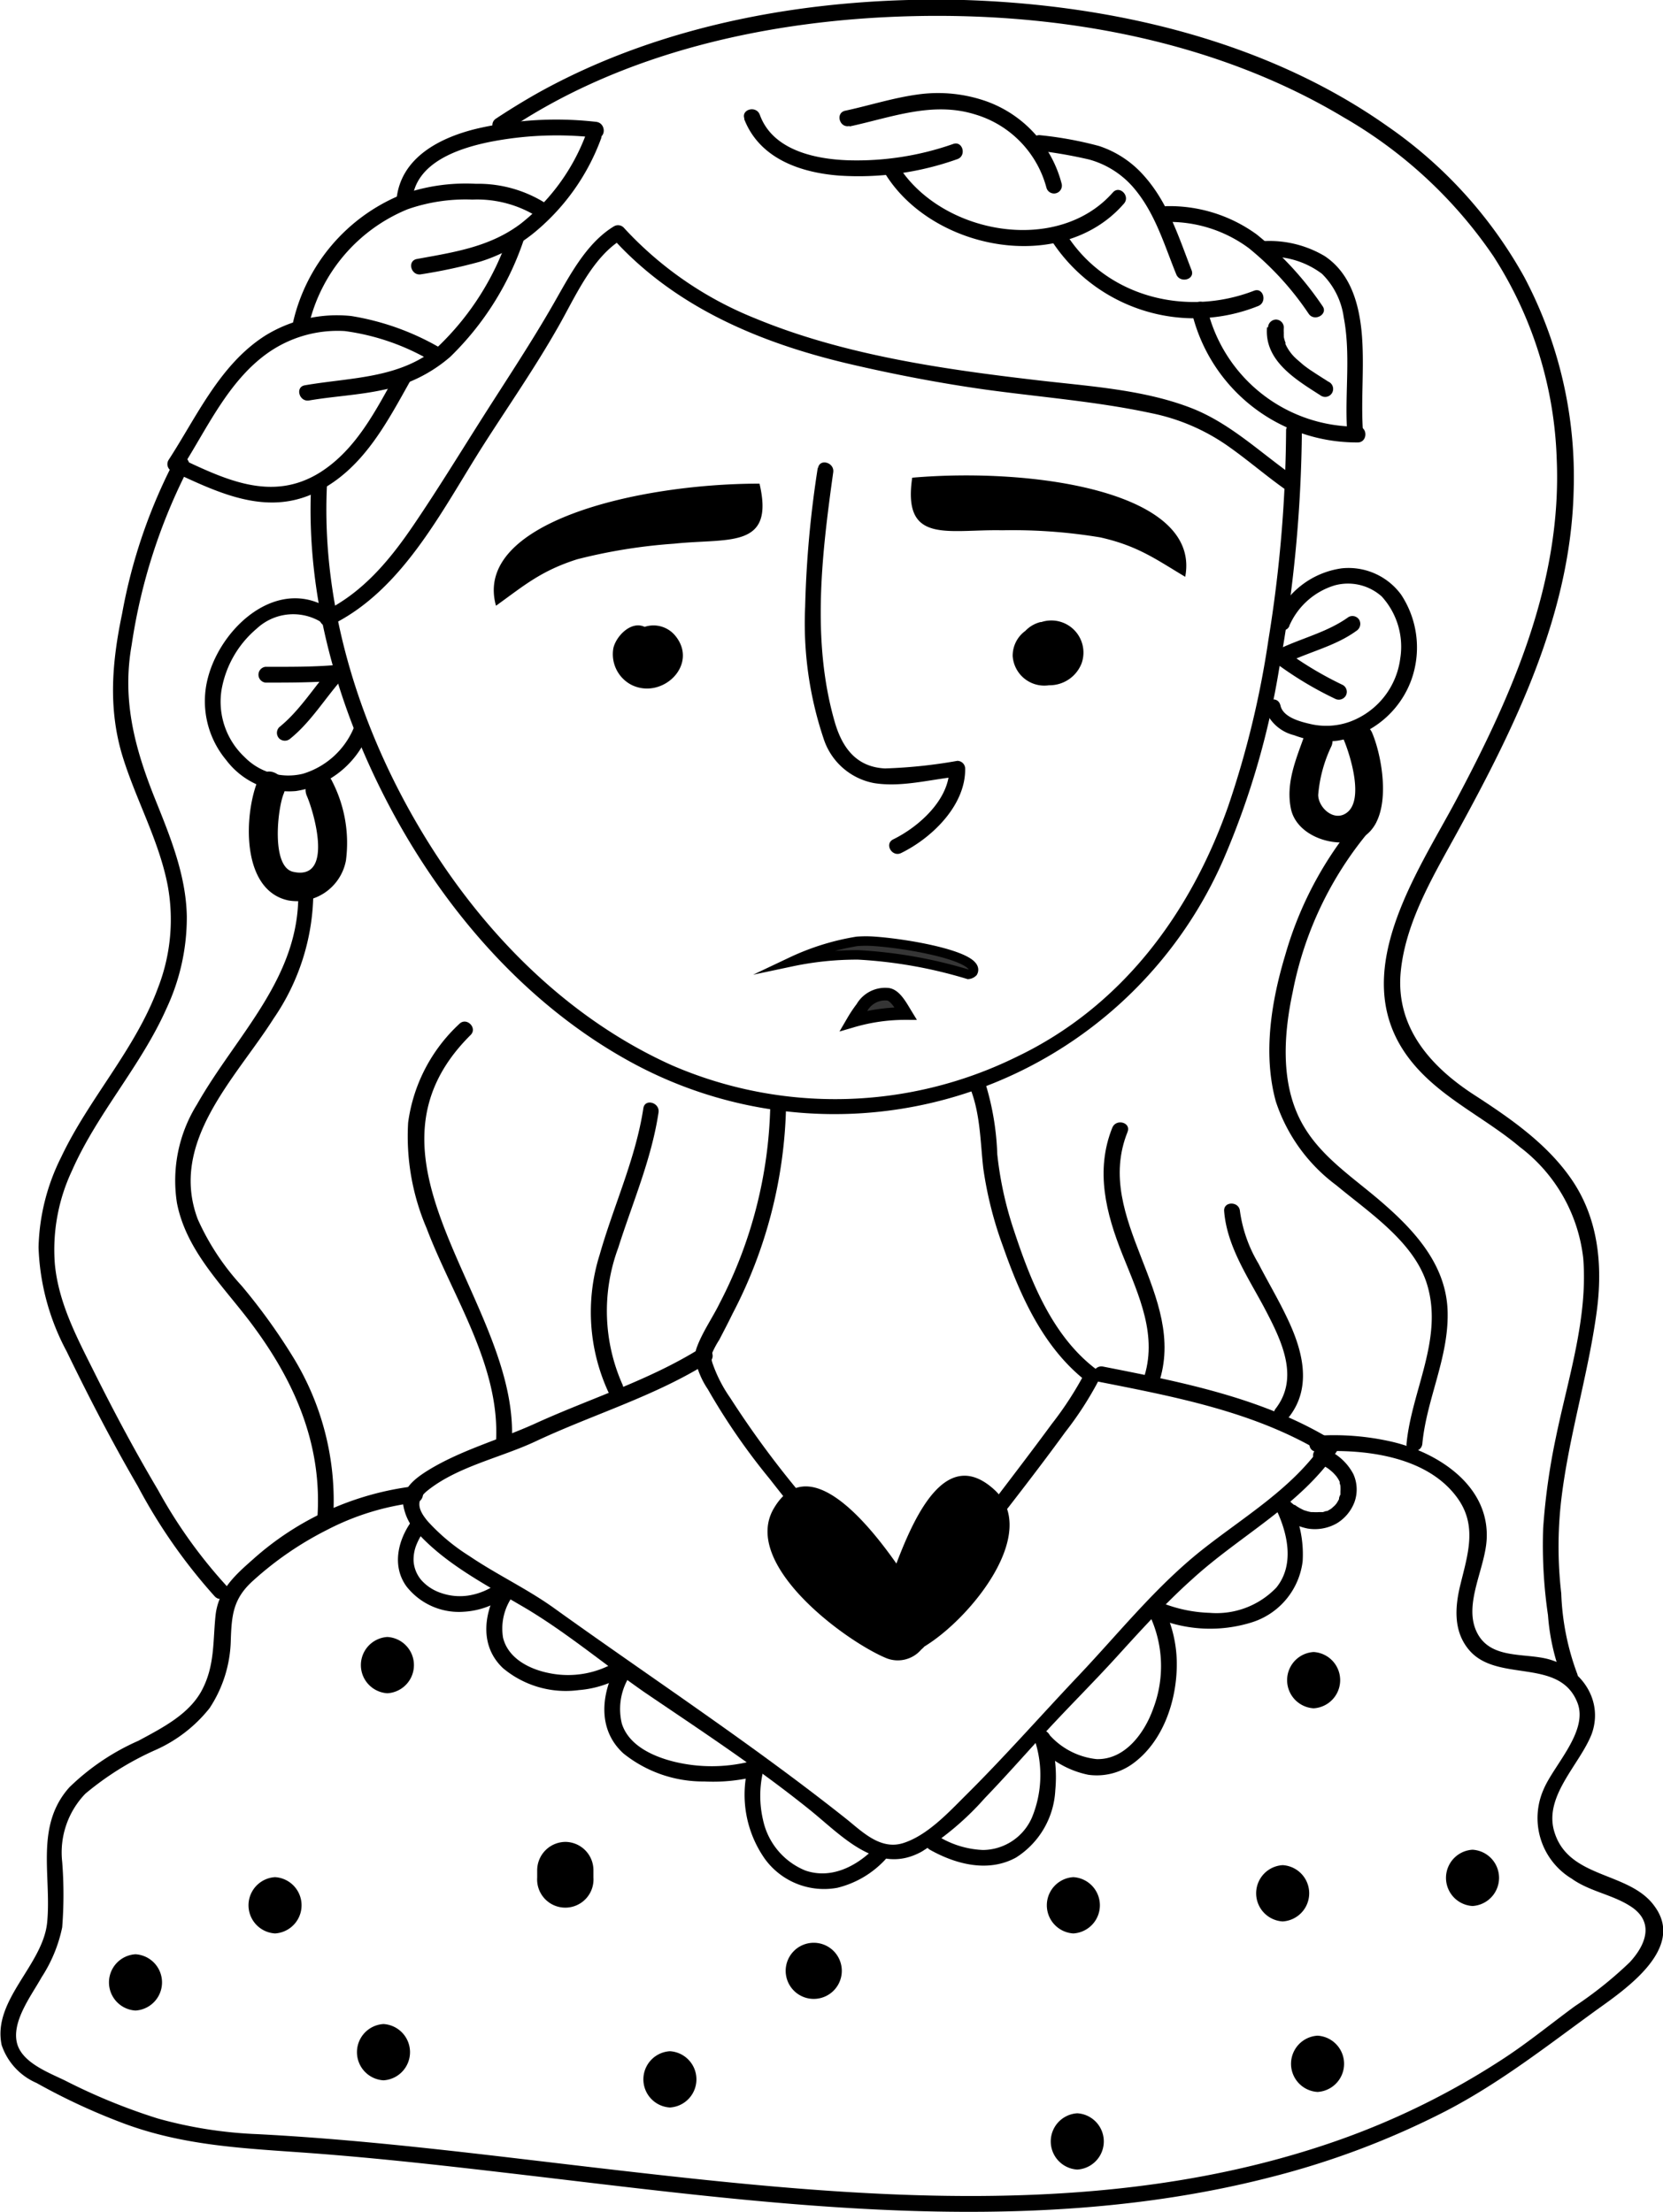 <?xml version="1.0" encoding="UTF-8"?> <svg xmlns="http://www.w3.org/2000/svg" viewBox="0 0 131.57 174.99"><defs><style>.cls-1,.cls-2,.cls-3{stroke:#000;stroke-miterlimit:10;}.cls-2,.cls-3{fill:#353535;}.cls-2{stroke-width:0.75px;}</style></defs><g id="Слой_2" data-name="Слой 2"><g id="OBJECTS"><path d="M24.62,38.32c-.45,9,2.17,18,6.42,25.89,4.38,8.12,10.82,15.45,19,19.88A33.58,33.58,0,0,0,96.79,68a64,64,0,0,0,4.41-15.09A109.27,109.27,0,0,0,103,34a.63.63,0,0,0-1.25,0,106.53,106.53,0,0,1-1.4,16.63,74.14,74.14,0,0,1-3.18,13.15c-3,8.54-8.48,15.9-16.79,19.85a32.48,32.48,0,0,1-27.23.64C44.93,80.57,38.35,73.9,33.7,66.34c-5.11-8.31-8.32-18.2-7.83-28,.05-.8-1.2-.8-1.25,0Z"></path><path d="M60.94,87.53a35.47,35.47,0,0,1-4,15.56c-.56,1.14-1.36,2.28-1.8,3.47a2.08,2.08,0,0,0-.13,1A6.53,6.53,0,0,0,56,109.9,51.29,51.29,0,0,0,60.9,117c2,2.57,4.09,5.07,6.22,7.53.86,1,1.73,2,2.62,3a9.46,9.46,0,0,0,.75.8,2.61,2.61,0,0,1,.24.23c.09.12-.09-.16-.08-.14a4,4,0,0,1,.27.68.64.64,0,0,0,1.15.15c2.46-3.51,5.24-6.82,7.87-10.21,1.47-1.9,2.93-3.81,4.34-5.75a27.06,27.06,0,0,0,2.66-4.12.67.67,0,0,0-.23-.86c-3.47-2.63-5.18-7-6.5-11a28.38,28.38,0,0,1-1.31-6A21.4,21.4,0,0,0,78,85.83c-.3-.73-1.51-.41-1.21.34.77,2,.77,4.17,1,6.23a30,30,0,0,0,1.56,6.19c1.4,4,3.25,8.15,6.74,10.79l-.22-.85a27.06,27.06,0,0,1-2.66,4.12c-1.47,2-3,4-4.52,6-2.57,3.31-5.29,6.55-7.69,10l1.14.15c-.6-1.49-1.92-2.56-3-3.76q-3-3.44-5.9-7a75.12,75.12,0,0,1-5.47-7.46,11.08,11.08,0,0,1-1.4-2.74,2,2,0,0,1-.1-.63A7.18,7.18,0,0,1,56.9,106c.36-.69.72-1.38,1.06-2.08a37.08,37.08,0,0,0,4.23-16.38.63.63,0,0,0-1.25,0Z"></path><path d="M26.37,48.36c-4.17-3-8.82,1.11-9.91,5.22a7.26,7.26,0,0,0,1.43,6.54,6.23,6.23,0,0,0,5.51,2.46,7.35,7.35,0,0,0,5.65-4.32c.34-.72-.73-1.36-1.08-.63a6.35,6.35,0,0,1-4,3.58,4.84,4.84,0,0,1-4.61-1.31,6,6,0,0,1-1.83-5.34,8.16,8.16,0,0,1,2.78-4.83,4.23,4.23,0,0,1,5.43-.29c.65.47,1.27-.61.63-1.08Z"></path><path d="M21,54c1.89,0,3.79,0,5.68-.15l-.45-1.07c-1.39,1.56-2.49,3.42-4.14,4.75a.64.64,0,0,0,0,.89.65.65,0,0,0,.89,0c1.64-1.33,2.74-3.19,4.14-4.76.33-.36.13-1.11-.44-1.06-1.89.17-3.79.15-5.68.15A.63.63,0,0,0,21,54Z"></path><path d="M102,49.52a5.72,5.72,0,0,1,3.59-3.21,4,4,0,0,1,3.73.88,5.9,5.9,0,0,1,1.46,4.91,6.17,6.17,0,0,1-4,5,5.53,5.53,0,0,1-3.17.16c-.78-.18-2.09-.53-2.3-1.43s-1.4-.45-1.21.33a3.28,3.28,0,0,0,2.28,2,7.34,7.34,0,0,0,3.41.44,7.46,7.46,0,0,0,5.85-4.76,7.59,7.59,0,0,0-.79-6.8,5.16,5.16,0,0,0-4.7-2.08,6.73,6.73,0,0,0-5.22,3.94c-.35.72.73,1.36,1.08.63Z"></path><path d="M106.68,48.82c-1.71,1.23-3.8,1.68-5.67,2.61-.47.23-.33.82,0,1.08a28.17,28.17,0,0,0,4.6,2.76.64.64,0,0,0,.86-.23.62.62,0,0,0-.23-.85,28.17,28.17,0,0,1-4.6-2.76v1.08c1.87-.93,4-1.38,5.68-2.61a.65.65,0,0,0,.22-.86.63.63,0,0,0-.86-.22Z"></path><path d="M26.22,49.44c5.72-2.79,8.82-9.23,12.1-14.35,1.92-3,4-6,5.76-9.09,1.37-2.36,2.71-5.6,5.13-7.07l-.76-.1c4.92,5.46,11.64,8.28,18.66,9.94,3.63.85,7.33,1.56,11,2.07,4.34.59,8.73.93,13,1.85a16.08,16.08,0,0,1,5.93,2.52c1.66,1.15,3.19,2.5,4.85,3.65.67.46,1.29-.62.63-1.08-2.77-1.92-5.19-4.34-8.4-5.55-3.81-1.45-8.2-1.69-12.22-2.17-7.43-.87-15.23-2-22.19-4.89A28.47,28.47,0,0,1,49.34,18a.63.63,0,0,0-.76-.1c-2.23,1.35-3.56,4-4.82,6.19-1.72,3-3.63,5.87-5.48,8.78s-3.64,5.84-5.57,8.68-4.06,5.37-7.13,6.86c-.72.35-.09,1.43.64,1.08Z"></path><path d="M64.7,37a83.78,83.78,0,0,0-1,11,28.65,28.65,0,0,0,1.45,10.4,5.2,5.2,0,0,0,4,3.55c2.17.35,4.43-.29,6.59-.51l-.63-.63c0,2.45-2.42,4.6-4.44,5.59-.73.36-.09,1.44.63,1.08,2.43-1.19,5.1-3.77,5.06-6.67a.62.62,0,0,0-.62-.62,39.5,39.5,0,0,1-5.72.6c-2.29-.11-3.41-1.66-4-3.75-1.82-6.39-1-13.2-.1-19.67.12-.79-1.09-1.13-1.2-.33Z"></path><path d="M60.09,38.26c1.22,5.21-2.46,4.29-6.75,4.75a43,43,0,0,0-7.66,1.23c-2.92.92-4.3,2.15-6.44,3.68-1.84-6.59,11.19-9.66,20.85-9.66"></path><path d="M72.17,37.79c-.78,5.3,2.81,4.07,7.12,4.16a42.3,42.3,0,0,1,7.75.56c3,.67,4.46,1.77,6.73,3.12,1.27-6.73-12-8.67-21.6-7.84"></path><path d="M46.34,10.68a16.24,16.24,0,0,1-5.12,7c-2.45,1.86-5.29,2.27-8.24,2.81-.79.15-.46,1.35.33,1.21a41.16,41.16,0,0,0,4.67-1,12.73,12.73,0,0,0,4.18-2.21A17.39,17.39,0,0,0,47.54,11c.31-.75-.9-1.07-1.2-.33Z"></path><path d="M40.24,18.61a21.73,21.73,0,0,1-5.51,8.74c-3,2.62-6.92,2.49-10.61,3.13-.79.13-.45,1.34.34,1.2,1.94-.33,3.93-.42,5.86-.84a11.65,11.65,0,0,0,5.3-2.61,23.17,23.17,0,0,0,5.83-9.29c.28-.76-.93-1.08-1.21-.33Z"></path><path d="M31.45,29.38c-1.64,2.92-3.19,6.14-6.14,8-3.82,2.38-7.53.53-11.17-1.18l.23.86c2-3.13,3.66-6.88,6.78-9.11a9.58,9.58,0,0,1,6.13-1.76,18.24,18.24,0,0,1,6.81,2.35c.72.36,1.35-.72.63-1.08A20.47,20.47,0,0,0,27.79,25,10.81,10.81,0,0,0,21,26.54c-3.61,2.29-5.42,6.4-7.67,9.86a.62.62,0,0,0,.22.85C17.32,39,21.29,41,25.39,38.75c3.48-1.89,5.27-5.42,7.14-8.74a.63.63,0,0,0-1.08-.63Z"></path><path d="M24.43,25.73a13.14,13.14,0,0,1,7.83-9.18,13.91,13.91,0,0,1,5.12-.76,9,9,0,0,1,5.11,1.34c.65.47,1.27-.61.63-1.08a10,10,0,0,0-5.48-1.51,15,15,0,0,0-6,.91,14.39,14.39,0,0,0-8.43,9.94.62.62,0,0,0,1.2.34Z"></path><path d="M32.62,15.79c.28-2.94,3.67-4.06,6.12-4.56a27.41,27.41,0,0,1,8.43-.34c.8.09.79-1.16,0-1.25a27.82,27.82,0,0,0-9.41.53c-2.93.7-6.07,2.28-6.39,5.62-.08.8,1.17.79,1.25,0Z"></path><path d="M58.87,9.4c1.2,3.12,4.41,4.25,7.51,4.49a23.3,23.3,0,0,0,9.36-1.3c.75-.26.43-1.47-.33-1.2a23,23,0,0,1-8.3,1.29c-2.68-.09-6-.82-7-3.61-.29-.75-1.5-.42-1.21.33Z"></path><path d="M67.23,10c3.29-.71,6.54-2,9.91-.95a8.27,8.27,0,0,1,5.65,5.8.62.62,0,0,0,1.2-.33A9.44,9.44,0,0,0,78,8a11.52,11.52,0,0,0-5.43-.52c-1.94.27-3.8.87-5.7,1.28-.79.17-.46,1.38.33,1.21Z"></path><path d="M70,13.69c3.71,6.1,14,8.09,18.92,2.42.53-.6-.35-1.49-.88-.88-4.41,5-13.64,3.28-17-2.17a.63.63,0,0,0-1.08.63Z"></path><path d="M82,11.9a36.7,36.7,0,0,1,4.17.72,7.13,7.13,0,0,1,3.48,2.19c1.73,2,2.45,4.53,3.41,6.89.3.74,1.51.42,1.21-.33-1-2.58-1.85-5.32-3.74-7.44a8.11,8.11,0,0,0-3.58-2.38,29.11,29.11,0,0,0-4.62-.85c-.79-.12-1.13,1.08-.33,1.2Z"></path><path d="M83.31,19.21a13.5,13.5,0,0,0,16.23,5c.74-.29.42-1.5-.33-1.21-5.35,2.07-11.65.51-14.82-4.43-.43-.67-1.52,0-1.08.64Z"></path><path d="M92.24,17.56a10.57,10.57,0,0,1,6.56,2.07,23.57,23.57,0,0,1,4.75,5.21c.47.64,1.55,0,1.08-.63a25.69,25.69,0,0,0-5.2-5.66,11.72,11.72,0,0,0-7.19-2.24.63.63,0,0,0,0,1.25Z"></path><path d="M94.29,24.69A13.4,13.4,0,0,0,107.42,35c.8,0,.81-1.28,0-1.25a12.16,12.16,0,0,1-11.93-9.43c-.15-.79-1.36-.46-1.2.33Z"></path><path d="M100.06,20.32a6.77,6.77,0,0,1,4.53,1.34,6,6,0,0,1,1.72,3.44c.56,2.91.09,5.92.26,8.85,0,.8,1.29.81,1.25,0-.15-2.55.14-5.11-.09-7.65-.22-2.32-.9-4.7-2.94-6.05a8.57,8.57,0,0,0-4.73-1.18.63.63,0,0,0,0,1.25Z"></path><path d="M100.24,25.9c-.22,2.65,2.3,4.14,4.22,5.37a.63.63,0,1,0,.63-1.08c-.42-.27-.84-.53-1.26-.81-.22-.14-.44-.3-.65-.46l-.12-.1-.14-.12-.3-.26a3.54,3.54,0,0,1-.89-1.16s-.1-.2,0-.09l-.06-.17a2.54,2.54,0,0,1-.1-.37s0-.23,0-.11a1.1,1.1,0,0,1,0-.18,3.53,3.53,0,0,1,0-.46.63.63,0,0,0-.62-.62.65.65,0,0,0-.63.62Z"></path><path d="M55.48,106.62c-4.1,2.58-8.77,4-13.15,6-2.82,1.28-6,2.13-8.63,3.8-.84.54-1.81,1.29-1.83,2.39a4.19,4.19,0,0,0,1.43,2.74c2.16,2.25,5.07,3.79,7.73,5.35,3.51,2,6.67,4.69,10,7,4.42,3,8.9,5.94,13.07,9.3,2.56,2.07,5.35,5.2,8.82,3.28a22.67,22.67,0,0,0,5-4.24c1.65-1.71,3.22-3.5,4.83-5.25,1.84-2,3.75-3.89,5.57-5.89s3.84-4.24,6-6.17c3.76-3.44,8.48-5.8,11.42-10.08a.63.63,0,0,0-.22-.85c-5.53-3.41-12-4.66-18.24-5.89-.79-.16-1.13,1-.34,1.2,6.18,1.22,12.52,2.42,17.94,5.77l-.22-.86c-2.44,3.55-6.25,5.77-9.57,8.4-3.64,2.89-6.57,6.57-9.75,9.93-3,3.17-5.89,6.46-9,9.54-1.38,1.38-3,3.11-4.87,3.71s-3.35-1-4.63-2c-7.41-5.87-15.31-11.06-23-16.58-2.13-1.53-4.53-2.65-6.7-4.12a15.82,15.82,0,0,1-3.27-2.72c-.76-.89-1.05-1.66-.05-2.46,2.38-1.91,5.79-2.6,8.54-3.89,4.55-2.14,9.46-3.57,13.74-6.27.68-.43,0-1.51-.63-1.08Z"></path><path d="M32.57,120.33c-1.09,1.51-1.58,3.56-.41,5.17a5.27,5.27,0,0,0,4.57,2,6.28,6.28,0,0,0,3.13-1.07c.66-.45,0-1.53-.63-1.08a5.2,5.2,0,0,1-2.17.87,4.5,4.5,0,0,1-2.13-.19,3.62,3.62,0,0,1-1.57-1,2.58,2.58,0,0,1-.64-1.56,3.19,3.19,0,0,1,.19-1.17,5.2,5.2,0,0,1,.74-1.32.63.63,0,0,0-1.08-.63Z"></path><path d="M39.31,125.85c-1.08,2-1.3,4.44.49,6.12a7.74,7.74,0,0,0,6,1.73,8.1,8.1,0,0,0,3.6-1.17c.67-.43.05-1.51-.64-1.08a7.41,7.41,0,0,1-5.35.9c-1.54-.31-3.21-1.16-3.61-2.79a4.42,4.42,0,0,1,.62-3.08c.38-.7-.7-1.34-1.08-.63Z"></path><path d="M48.51,132.29c-1,2.19-1.08,4.69.81,6.42a10.07,10.07,0,0,0,6.41,2.22,13.88,13.88,0,0,0,3.91-.36c.78-.19.45-1.4-.33-1.21a12.59,12.59,0,0,1-6,0c-1.64-.41-3.56-1.27-4.11-3a4.87,4.87,0,0,1,.4-3.39c.32-.73-.75-1.36-1.08-.63Z"></path><path d="M59.18,139.8a8.83,8.83,0,0,0,1.33,7.25,5.79,5.79,0,0,0,5.74,2.29A7.64,7.64,0,0,0,70,147.15c.58-.56-.31-1.45-.88-.88-1.43,1.41-3.38,2.39-5.39,1.71a5.57,5.57,0,0,1-3.36-4,8.4,8.4,0,0,1,0-3.83c.18-.78-1-1.12-1.2-.33Z"></path><path d="M73.57,146.33c2.06,1.16,4.62,1.82,6.81.62a6.7,6.7,0,0,0,3.11-5.32,11.25,11.25,0,0,0-.42-4.28.62.62,0,0,0-1.2.33,8.8,8.8,0,0,1-.23,6.11,4.27,4.27,0,0,1-3.87,2.56,7.33,7.33,0,0,1-3.57-1.1c-.7-.39-1.33.69-.63,1.08Z"></path><path d="M82,138a7.38,7.38,0,0,0,4.1,2.4,4.85,4.85,0,0,0,3.55-.9c2.32-1.7,3.39-4.8,3.45-7.59a10.06,10.06,0,0,0-1.23-5.09c-.39-.7-1.47-.07-1.08.63a9.43,9.43,0,0,1,.45,7.71c-.68,1.92-2.23,4.07-4.49,4a5.81,5.81,0,0,1-3.87-2.09c-.56-.58-1.44.31-.88.88Z"></path><path d="M91.5,128a11.06,11.06,0,0,0,7.48.36,5.8,5.8,0,0,0,4.08-4.85,9,9,0,0,0-1-4.71c-.34-.73-1.42-.09-1.08.63.9,1.9,1.45,4.37,0,6.16a6.55,6.55,0,0,1-5.28,2,11.17,11.17,0,0,1-3.83-.81c-.75-.29-1.08.91-.34,1.21Z"></path><path d="M101,119.56a4.64,4.64,0,0,0,2.45,1.36,3.5,3.5,0,0,0,2.31-.41,3.34,3.34,0,0,0,1.4-1.68,2.94,2.94,0,0,0-.09-2.22,4.28,4.28,0,0,0-2.25-2,.64.64,0,0,0-.85.22.63.63,0,0,0,.22.86,4.65,4.65,0,0,1,.63.32l.25.16.12.09c.09.06,0,0,0,0l.07.06a3,3,0,0,1,.4.39l.08.09s-.08-.11,0,0l.14.21.11.21c0,.1,0-.12,0,0l0,.12a1.66,1.66,0,0,1,.06.21.36.36,0,0,1,0,.1.07.07,0,0,1,0,0c0,.07,0-.15,0-.07a3,3,0,0,1,0,.42s0,.07,0,.1,0-.16,0,0,0,.15-.05.22l-.06.18,0,.09s.06-.13,0,0a3.35,3.35,0,0,1-.21.36l0,0c.07-.09,0,0,0,0l-.14.16-.16.14a.27.27,0,0,1-.08.07s.07,0,.07,0,0,0-.06,0a2.77,2.77,0,0,1-.37.22l-.09,0c-.1.05.12,0,0,0l-.23.08-.2,0-.11,0c-.1,0,.15,0,0,0a3.69,3.69,0,0,1-.47,0l-.15,0h.07s-.07,0-.08,0a2.61,2.61,0,0,1-.27-.06l-.3-.09h0l-.14-.07a3.72,3.72,0,0,1-.58-.35l-.06,0c-.08,0,.07.06,0,0l-.16-.13-.3-.28a.63.63,0,0,0-.88,0,.64.64,0,0,0,0,.89Z"></path><path d="M32.8,117.57a23.31,23.31,0,0,0-12.8,5.8c-1.44,1.27-2.74,2.44-2.95,4.45S17,131.73,16,133.66s-3.1,3-5.05,4.05a18.49,18.49,0,0,0-5.46,3.68c-2.75,3.07-1.4,7-1.76,10.7-.34,3.38-4.35,6.14-3.6,9.69a5,5,0,0,0,2.76,3,49.85,49.85,0,0,0,6.58,3.08c5,1.94,10,2.09,15.25,2.48,5.06.38,10.11.94,15.15,1.53,20,2.32,40.84,5.46,60.67.36A65.45,65.45,0,0,0,114.39,167c4.31-2.24,8-5.15,11.93-8,2.29-1.64,7-4.85,4.61-8.16-2-2.87-6.94-2.13-8-6.08-.71-2.76,2.07-5.2,3-7.59,1-2.79-1-5.45-3.79-6-1.91-.38-4.41,0-5.36-2.18s.72-4.93.84-7.23c.22-4.21-3.8-6.82-7.43-7.69a20.52,20.52,0,0,0-6-.49c-.8,0-.8,1.3,0,1.25,3.75-.22,8.69.35,11.09,3.64,1.6,2.18.87,4.41.28,6.81-.46,1.83-.61,3.81.73,5.32,2.25,2.52,7.11.52,8.51,4.1.88,2.25-1.85,4.91-2.67,6.84a5.6,5.6,0,0,0,2.22,7.08c1.4,1,3.15,1.24,4.58,2.14,2,1.23,1.32,3.06,0,4.48a31.16,31.16,0,0,1-4.35,3.48c-1.85,1.36-3.62,2.81-5.55,4.08a60.7,60.7,0,0,1-13,6.46c-18.33,6.5-38.36,4.59-57.29,2.41-9.43-1.08-18.86-2.35-28.35-2.84a34.14,34.14,0,0,1-7.91-1.24,47.33,47.33,0,0,1-7.33-3c-1.25-.61-3.3-1.37-3.77-2.84-.55-1.76,1.12-3.9,1.91-5.33a11.48,11.48,0,0,0,1.63-3.95,33.18,33.18,0,0,0,0-5.18,6.7,6.7,0,0,1,1.83-5.39,23.39,23.39,0,0,1,5.55-3.46,11.32,11.32,0,0,0,4.28-3.31,10.15,10.15,0,0,0,1.68-5.41c.07-2,.2-3.28,1.78-4.69a26.32,26.32,0,0,1,5.83-4,20.36,20.36,0,0,1,7-2.16c.79-.07.8-1.32,0-1.25Z"></path><path d="M13.86,36.32a42.61,42.61,0,0,0-4.2,12.23c-.79,3.78-1.11,7.42,0,11.16,1.05,3.48,2.9,6.72,3.6,10.3a14.87,14.87,0,0,1-.75,8.11C10.72,83,7.05,86.87,4.84,91.54a16.75,16.75,0,0,0-1.79,7.14,18.7,18.7,0,0,0,2.22,8.22c1.75,3.61,3.6,7.18,5.62,10.65A43.41,43.41,0,0,0,17,126.3c.57.58,1.45-.31.89-.88a39.12,39.12,0,0,1-5.39-7.55c-1.81-3.05-3.48-6.18-5.06-9.35-1.36-2.72-2.81-5.45-3.1-8.52a14.67,14.67,0,0,1,1.35-7.38c2-4.55,5.47-8.3,7.49-12.86a17,17,0,0,0,1.6-7.26c-.06-3.32-1.35-6.4-2.57-9.44-1.59-4-2.56-7.75-1.79-12.06a45,45,0,0,1,4.5-14,.63.63,0,0,0-1.08-.63Z"></path><path d="M39.86,10.5C49.2,4.09,61,1.55,72.14,1.28c11.71-.29,24,1.91,34.16,8a36.09,36.09,0,0,1,11.86,11,31.46,31.46,0,0,1,5,16c.43,9.75-3.51,18.68-8,27.1-3.08,5.75-8.4,13.47-4,19.91,2.28,3.33,6.09,4.92,9.1,7.46a12.83,12.83,0,0,1,5,8.8c.38,4.75-1.23,9.59-2.17,14.19a51.87,51.87,0,0,0-1,7.13,38,38,0,0,0,.38,6.9,17.27,17.27,0,0,0,1.21,5.21c.34.73,1.42.1,1.08-.63a20.15,20.15,0,0,1-1.24-6.3,32.13,32.13,0,0,1,0-7.4c.6-5.07,2.16-10,2.82-15,.46-3.55.12-7.16-1.91-10.21-1.93-2.89-4.88-4.93-7.76-6.8-3.52-2.27-6.31-5.43-5.84-9.86.42-4,2.68-7.67,4.56-11.12,4.55-8.31,8.87-17.15,9.11-26.81a33.8,33.8,0,0,0-3.91-16.94A35.29,35.29,0,0,0,109.79,10C100.14,3.18,87.93.37,76.27,0,64.77-.3,52.63,1.72,42.49,7.39c-1.11.63-2.2,1.3-3.26,2-.66.45,0,1.54.63,1.08Z"></path><path class="cls-1" d="M21.76,149a1.73,1.73,0,0,0,0,3.45A1.73,1.73,0,0,0,21.76,149Z"></path><path class="cls-1" d="M30.65,130a1.73,1.73,0,0,0,0,3.45A1.73,1.73,0,0,0,30.65,130Z"></path><path class="cls-1" d="M44.76,146.21A1.75,1.75,0,0,0,43,147.94v.61a1.73,1.73,0,1,0,3.45,0v-.61A1.74,1.74,0,0,0,44.76,146.21Z"></path><path class="cls-1" d="M30.34,160.62a1.73,1.73,0,0,0,0,3.45A1.73,1.73,0,0,0,30.34,160.62Z"></path><path class="cls-1" d="M10.72,155.1a1.73,1.73,0,0,0,0,3.45A1.73,1.73,0,0,0,10.72,155.1Z"></path><path class="cls-1" d="M53,162.77a1.73,1.73,0,0,0,0,3.45A1.73,1.73,0,0,0,53,162.77Z"></path><path class="cls-1" d="M64.38,154.19a1.72,1.72,0,0,0,0,3.44A1.72,1.72,0,0,0,64.38,154.19Z"></path><path class="cls-1" d="M85.23,167.68a1.73,1.73,0,0,0,0,3.45A1.73,1.73,0,0,0,85.23,167.68Z"></path><path class="cls-1" d="M84.92,149a1.73,1.73,0,0,0,0,3.45A1.73,1.73,0,0,0,84.92,149Z"></path><path class="cls-1" d="M104.24,161.54a1.73,1.73,0,0,0,0,3.45A1.73,1.73,0,0,0,104.24,161.54Z"></path><path class="cls-1" d="M101.48,148.05a1.73,1.73,0,0,0,0,3.45A1.73,1.73,0,0,0,101.48,148.05Z"></path><path class="cls-1" d="M116.5,146.83a1.73,1.73,0,0,0,0,3.45A1.73,1.73,0,0,0,116.5,146.83Z"></path><path class="cls-1" d="M103.93,131.19a1.73,1.73,0,0,0,0,3.45A1.73,1.73,0,0,0,103.93,131.19Z"></path><path d="M78.69,117.87c-3.73-3.44-6.21,1.71-7.77,5.82-2.81-4-7.14-8.72-9.7-4.36s5.45,10.36,8.82,11.81a2.44,2.44,0,0,0,2.84-.64,3.07,3.07,0,0,0,.26-.25C76.84,128,82.3,121.21,78.69,117.87Z"></path><path d="M23.59,70.36c.25,6.88-4.84,11.43-8,17A11.4,11.4,0,0,0,14,95.17c.78,4,3.94,6.81,6.23,10,3.23,4.44,5.27,9.32,4.88,14.9-.06.8,1.19.79,1.25,0a21.71,21.71,0,0,0-3.24-12.82,47,47,0,0,0-4-5.53,19.52,19.52,0,0,1-3.47-5.26c-2.31-6.11,3-11.16,6-15.89a17.79,17.79,0,0,0,3.14-10.18c0-.8-1.28-.8-1.25,0Z"></path><path d="M36.34,81a13,13,0,0,0-4.05,7.81,18.46,18.46,0,0,0,1.46,8.35c2.07,5.47,5.92,11,5.48,17.09-.06.8,1.19.8,1.25,0,.8-11.08-13.37-22.32-3.25-32.37.57-.56-.32-1.45-.89-.88Z"></path><path d="M49.28,109.6a14.34,14.34,0,0,1-.37-10.88c1.13-3.57,2.63-7,3.19-10.71.12-.79-1.08-1.13-1.2-.34-.61,4-2.35,7.7-3.46,11.6a15.11,15.11,0,0,0,.76,11c.34.73,1.42.1,1.08-.63Z"></path><path d="M91.66,109.47c2.4-7-5.24-13-2.45-19.93.29-.75-.91-1.07-1.21-.33-1.36,3.4-.5,6.78.81,10.05s2.83,6.45,1.64,9.88c-.26.76,1,1.09,1.21.33Z"></path><path d="M107.78,64.4a28.76,28.76,0,0,0-6.09,11.13c-1.11,3.68-1.79,7.84-.75,11.61a13.49,13.49,0,0,0,4.78,6.62c2.59,2.16,6.2,4.51,7.2,7.9,1.27,4.28-1.24,8.36-1.64,12.55-.08.8,1.18.79,1.25,0,.34-3.56,2.1-6.82,2-10.46s-2.54-6.35-5.26-8.69c-2.08-1.8-4.53-3.39-6-5.76-2-3.18-1.75-7.28-1-10.8a28.17,28.17,0,0,1,6.45-13.21c.54-.6-.34-1.48-.89-.89Z"></path><path d="M102,112.07c1.88-2.43,1-5.42-.23-7.94-.68-1.42-1.49-2.78-2.21-4.18a11,11,0,0,1-1.46-4.14c-.06-.79-1.31-.8-1.25,0,.22,2.86,2,5.39,3.29,7.86s2.66,5.34.78,7.77c-.49.64.6,1.26,1.08.63Z"></path><path d="M26.28,61.81c-.6-1.35-2.58-.18-2,1.16s2.13,6.71-1.08,6c-1.76-.38-1.24-5-.76-6.17.57-1.35-1.41-2.52-2-1.16-1.15,2.7-1.41,8.78,2.37,9.59a3.94,3.94,0,0,0,4.56-3.16A10.65,10.65,0,0,0,26.28,61.81Z"></path><path d="M108.57,58c-.56-1.36-2.78-.76-2.22.61.5,1.22,1.56,4.65.22,5.67-1,.77-2.26-.36-2.28-1.39A11,11,0,0,1,105.35,59c.51-1.4-1.72-2-2.22-.61-.65,1.8-1.4,3.63-1,5.58s2.86,2.95,4.73,2.61C110.42,65.93,109.51,60.24,108.57,58Z"></path><path class="cls-2" d="M67.9,75.54a36.83,36.83,0,0,1,8.7,1.54.6.6,0,0,0,.37-.17c.64-1.19-4.83-2.23-7.77-2.44a9.4,9.4,0,0,0-1.4,0,19.36,19.36,0,0,0-5.17,1.61A24.93,24.93,0,0,1,67.9,75.54Z"></path><path class="cls-3" d="M71.65,80.18c-.36-.59-.85-1.51-1.46-1.53a2.12,2.12,0,0,0-2,1.06,10.29,10.29,0,0,0-.71,1.06A14.82,14.82,0,0,1,71.65,80.18Z"></path><path d="M53.44,50.31A2.23,2.23,0,0,0,51,49.59c-1.06-.5-2.24.71-2.47,1.67A2.73,2.73,0,0,0,50,54.2C52.43,55.35,55.28,52.58,53.44,50.31Z"></path><path d="M82.39,49.21h-.07a2.49,2.49,0,0,0-1.2.7,2.42,2.42,0,0,0-1,2A2.51,2.51,0,0,0,83,54.21a2.72,2.72,0,0,0,2.57-1.73A2.54,2.54,0,0,0,82.39,49.21Z"></path></g></g></svg> 